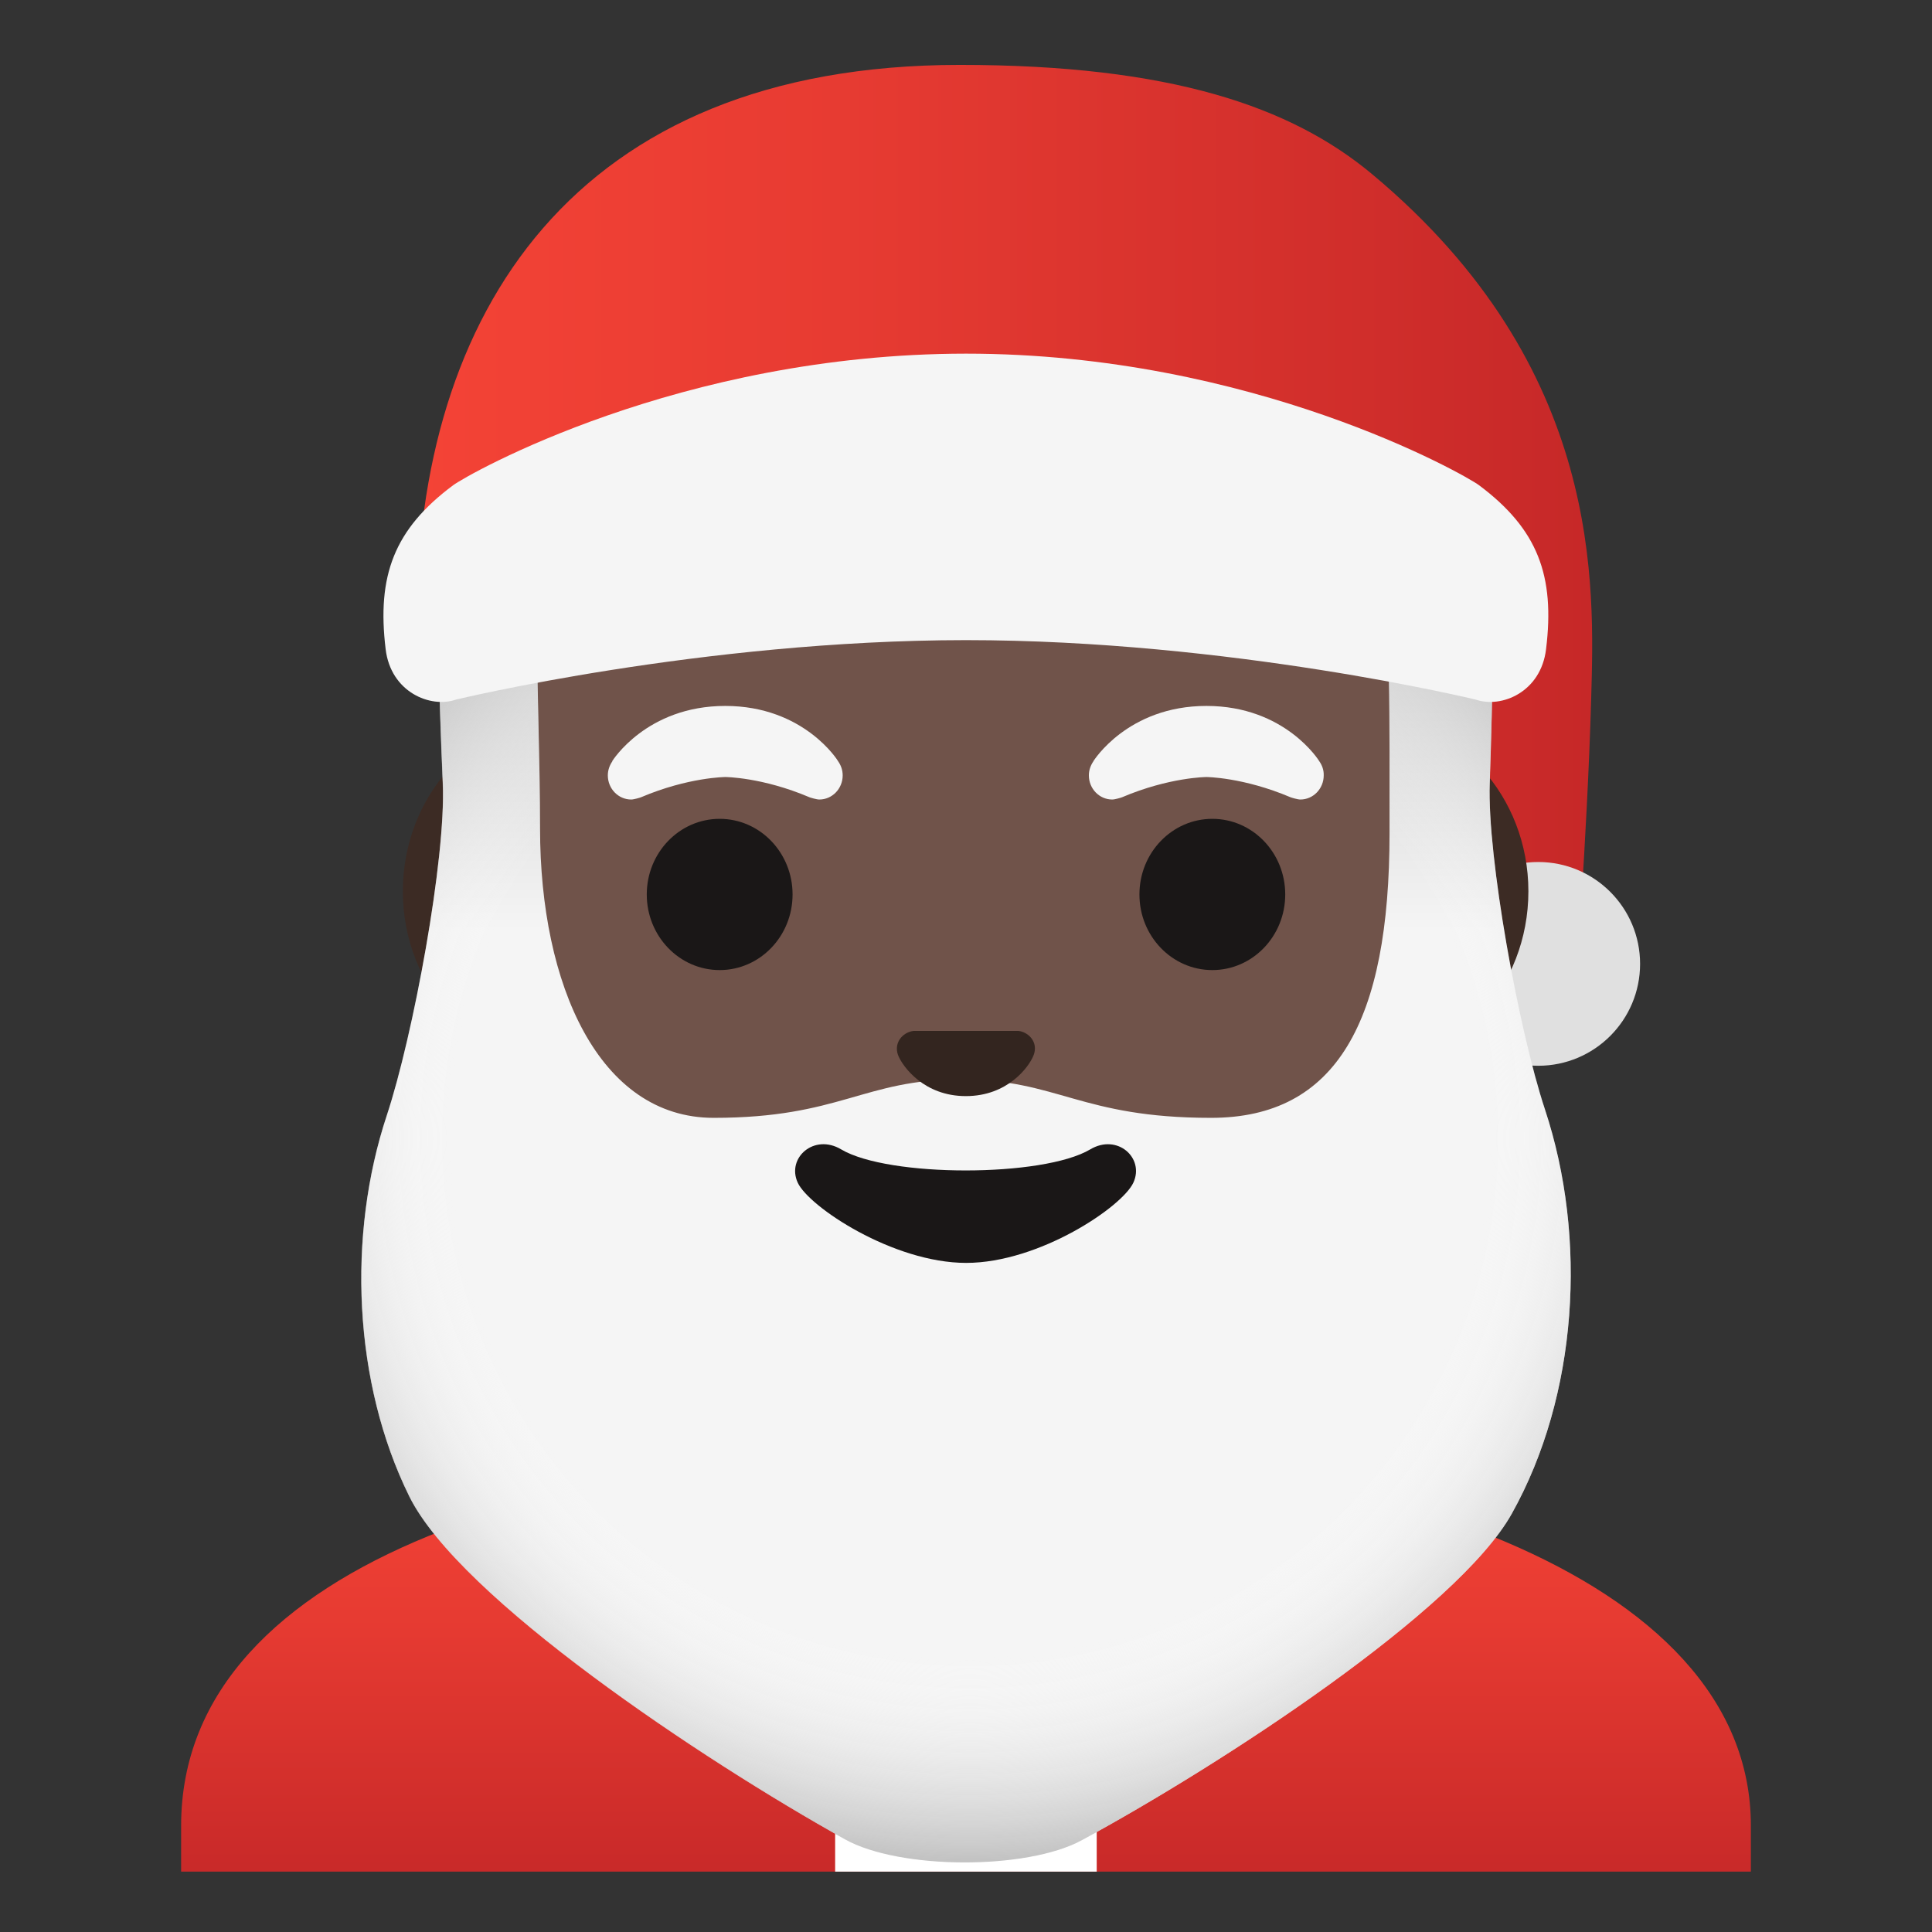 <?xml version="1.0" encoding="utf-8"?>
<!-- Generator: Adobe Illustrator 24.0.3, SVG Export Plug-In . SVG Version: 6.00 Build 0)  -->
<svg version="1.1" id="Layer_1" xmlns="http://www.w3.org/2000/svg" xmlns:xlink="http://www.w3.org/1999/xlink" x="0px" y="0px"
	 viewBox="0 0 128 128" style="enable-background:new 0 0 128 128;" xml:space="preserve">
<rect x="0" y="0" width="128" height="128" fill="#333333" stroke="none"/>
<linearGradient id="SVGID_1_" gradientUnits="userSpaceOnUse" x1="27.61" y1="97.108" x2="105.482" y2="97.108" gradientTransform="matrix(1 0 0 -1 0 130)">
	<stop  offset="0" style="stop-color:#F44336"/>
	<stop  offset="0.359" style="stop-color:#E73B32"/>
	<stop  offset="1" style="stop-color:#C62828"/>
</linearGradient>
<path style="fill:url(#SVGID_1_);" d="M90.92,11.55C85.56,7.07,77.56,4.3,63.59,4.3c-25.64,0-35.98,16.53-35.98,36.87
	c0,0.08,2.42,0.25,2.91,0.29c0.06,0,0.11,0.01,0.17,0.01L64,32c0,0,30.06,9.38,30.31,10.22l5.69,17.51
	c0.31,1.04,1.26,1.75,2.35,1.75c1.29,0,2.36-1,2.45-2.29c0.18-2.87,0.48-8.01,0.62-12.9C105.62,38.86,106.28,24.38,90.92,11.55z"/>
<ellipse style="fill:#E0E0E0;" cx="101.91" cy="63.86" rx="6.75" ry="6.75"/>
<g id="robe">
	
		<linearGradient id="SVGID_2_" gradientUnits="userSpaceOnUse" x1="64" y1="33.159" x2="64" y2="4.681" gradientTransform="matrix(1 0 0 -1 0 130)">
		<stop  offset="0" style="stop-color:#F44336"/>
		<stop  offset="0.359" style="stop-color:#E73B32"/>
		<stop  offset="1" style="stop-color:#C62828"/>
	</linearGradient>
	<path style="fill:url(#SVGID_2_);" d="M64.14,95.97H64c-25.65,0.03-52,7.1-52,24.99V124h1.45h1.44h98.22h1.46H116v-3.04
		C116,104.1,89.9,95.97,64.14,95.97z"/>
	<polygon style="fill:#FFFFFF;" points="55.33,105.67 55.33,124 56.83,124 58.33,124 69.67,124 71.16,124 72.66,124 72.66,105.67 	
		"/>
</g>
<path id="ears_1_" style="fill:#3C2B24;" d="M90.76,47.55H37.19c-5.78,0-10.5,5.17-10.5,11.5s4.73,11.5,10.5,11.5h53.57
	c5.78,0,10.5-5.18,10.5-11.5S96.54,47.55,90.76,47.55z"/>
<path id="head" style="fill:#70534A;" d="M35.75,34.96c-2.32,6.06-3.55,12.89-3.55,20.05c0,11.73,3.39,21.52,9.81,28.3
	c5.65,5.97,13.31,9.26,21.58,9.26c8.26,0,15.93-3.29,21.58-9.26c6.42-6.78,9.81-16.57,9.81-28.3c0-7.17-1.24-13.99-3.55-20.05H35.75
	z"/>
<g id="eyes">
	<ellipse style="fill:#1A1717;" cx="47.68" cy="59.26" rx="4.83" ry="5.01"/>
	<ellipse style="fill:#1A1717;" cx="80.32" cy="59.26" rx="4.83" ry="5.01"/>
</g>
<g id="eyebrows_x5F_white">
	<path style="fill:#F5F5F5;" d="M87.41,50.44L87.41,50.44c0-0.01-2.25-3.67-7.48-3.67c-5.23,0-7.49,3.66-7.49,3.66l0,0.01
		c-0.18,0.26-0.3,0.58-0.3,0.93c0,0.88,0.69,1.6,1.55,1.6c0.18,0,0.61-0.13,0.65-0.15c3.13-1.33,5.59-1.34,5.59-1.34
		s2.43,0.01,5.57,1.34c0.04,0.02,0.47,0.15,0.65,0.15c0.86,0,1.55-0.72,1.55-1.6C87.71,51.03,87.6,50.71,87.41,50.44z"/>
	<path style="fill:#F5F5F5;" d="M55.53,50.44L55.53,50.44c0.01-0.01-2.25-3.67-7.48-3.67s-7.49,3.66-7.49,3.66l0.01,0.01
		c-0.18,0.26-0.3,0.58-0.3,0.93c0,0.88,0.69,1.6,1.55,1.6c0.18,0,0.61-0.13,0.65-0.15c3.13-1.33,5.59-1.34,5.59-1.34
		s2.44,0.01,5.57,1.34c0.04,0.02,0.47,0.15,0.65,0.15c0.86,0,1.55-0.72,1.55-1.6C55.83,51.03,55.72,50.71,55.53,50.44z"/>
</g>
<g>
	<linearGradient id="SVGID_3_" gradientUnits="userSpaceOnUse" x1="63.999" y1="100.565" x2="63.999" y2="20.882">
		<stop  offset="0.488" style="stop-color:#F5F5F5"/>
		<stop  offset="0.831" style="stop-color:#BDBDBD"/>
	</linearGradient>
	<path style="fill:url(#SVGID_3_);" d="M102.36,73.51c-1.74-5.25-3.83-16.73-3.66-21.6c0.22-6.4,0.24-10.71,0.2-13.78
		c-0.05-3.7-3.07-6.67-6.78-6.67c0,0-0.67,0-0.69,0v6.51c0.7,3.34,0.63,9.44,0.63,17.24c0,12.46-3.52,18.85-11.82,18.85
		c-8.67,0-10.15-2.55-16.59-2.55c-6.45,0-7.98,2.55-16.37,2.55c-7.57,0-11.5-8.77-11.5-19.17c0-4.57-0.2-9.04-0.19-12.58h0V31.47
		c-3.66,0.1-6.6,3.08-6.6,6.77c0.01,3.06,0.08,7.35,0.35,13.67c0.21,4.99-1.97,16.71-3.71,21.98c-2.64,7.96-2.22,17.72,1.49,25.24
		c3.32,6.73,19.39,17.45,28.87,22.72c3.62,2.01,12.05,2.03,15.69,0.06c9.33-5.06,24.9-15.22,28.48-21.63
		C104.54,92.45,105.18,82.04,102.36,73.51z"/>
	<radialGradient id="SVGID_4_" cx="64.273" cy="75.41" r="48.557" gradientUnits="userSpaceOnUse">
		<stop  offset="0.706" style="stop-color:#FFFFFF;stop-opacity:0"/>
		<stop  offset="1" style="stop-color:#BDBDBD"/>
	</radialGradient>
	<path style="fill:url(#SVGID_4_);" d="M102.36,73.51c-1.74-5.25-3.83-16.72-3.67-21.6c0.23-6.4,0.24-10.71,0.2-13.77
		c-0.05-3.71-3.07-6.67-6.77-6.67h-0.06v23.75c0,12.46-3.52,18.84-11.81,18.84c-8.68,0-10.16-2.54-16.6-2.54
		c-6.45,0-7.98,2.54-16.37,2.54c-7.57,0-11.51-8.76-11.51-19.17c0-5.32-0.27-10.51-0.16-14.25h-0.03v-9.16
		c-3.66,0.09-6.6,3.08-6.59,6.77c0,3.06,0.07,7.36,0.34,13.67c0.22,4.99-1.96,16.72-3.71,21.98c-2.64,7.97-2.22,17.72,1.49,25.24
		c3.33,6.74,19.39,17.45,28.87,22.72c3.62,2.02,12.05,2.04,15.69,0.06c9.33-5.06,24.9-15.22,28.49-21.63
		C104.54,92.45,105.18,82.04,102.36,73.51z"/>
</g>
<path id="mouth" style="fill:#1A1717;" d="M72.23,76.15c-3.13,1.86-13.37,1.86-16.5,0c-1.79-1.07-3.63,0.56-2.88,2.2
	c0.73,1.6,6.32,5.32,11.16,5.32s10.35-3.72,11.08-5.32C75.84,76.72,74.03,75.08,72.23,76.15z"/>
<path id="nose" style="fill:#33251F;" d="M67.79,68.38c-0.1-0.04-0.21-0.07-0.32-0.08h-6.94c-0.11,0.01-0.21,0.04-0.32,0.08
	c-0.63,0.25-0.98,0.91-0.68,1.6s1.68,2.64,4.46,2.64c2.79,0,4.17-1.95,4.46-2.64C68.76,69.29,68.42,68.64,67.79,68.38z"/>
<path style="fill:#F5F5F5;" d="M97.98,32.14C97.03,31.44,83,23.43,64,23.43c-19,0.01-33.03,8.01-33.98,8.72
	c-3.91,2.91-5.06,6-4.47,10.86c0.34,2.85,2.97,3.93,4.66,3.34c0,0,16.26-3.93,33.78-3.94c17.53,0,33.78,3.94,33.78,3.94
	c1.7,0.59,4.32-0.49,4.66-3.34C103.03,38.14,101.88,35.05,97.98,32.14z"/>
</svg>

